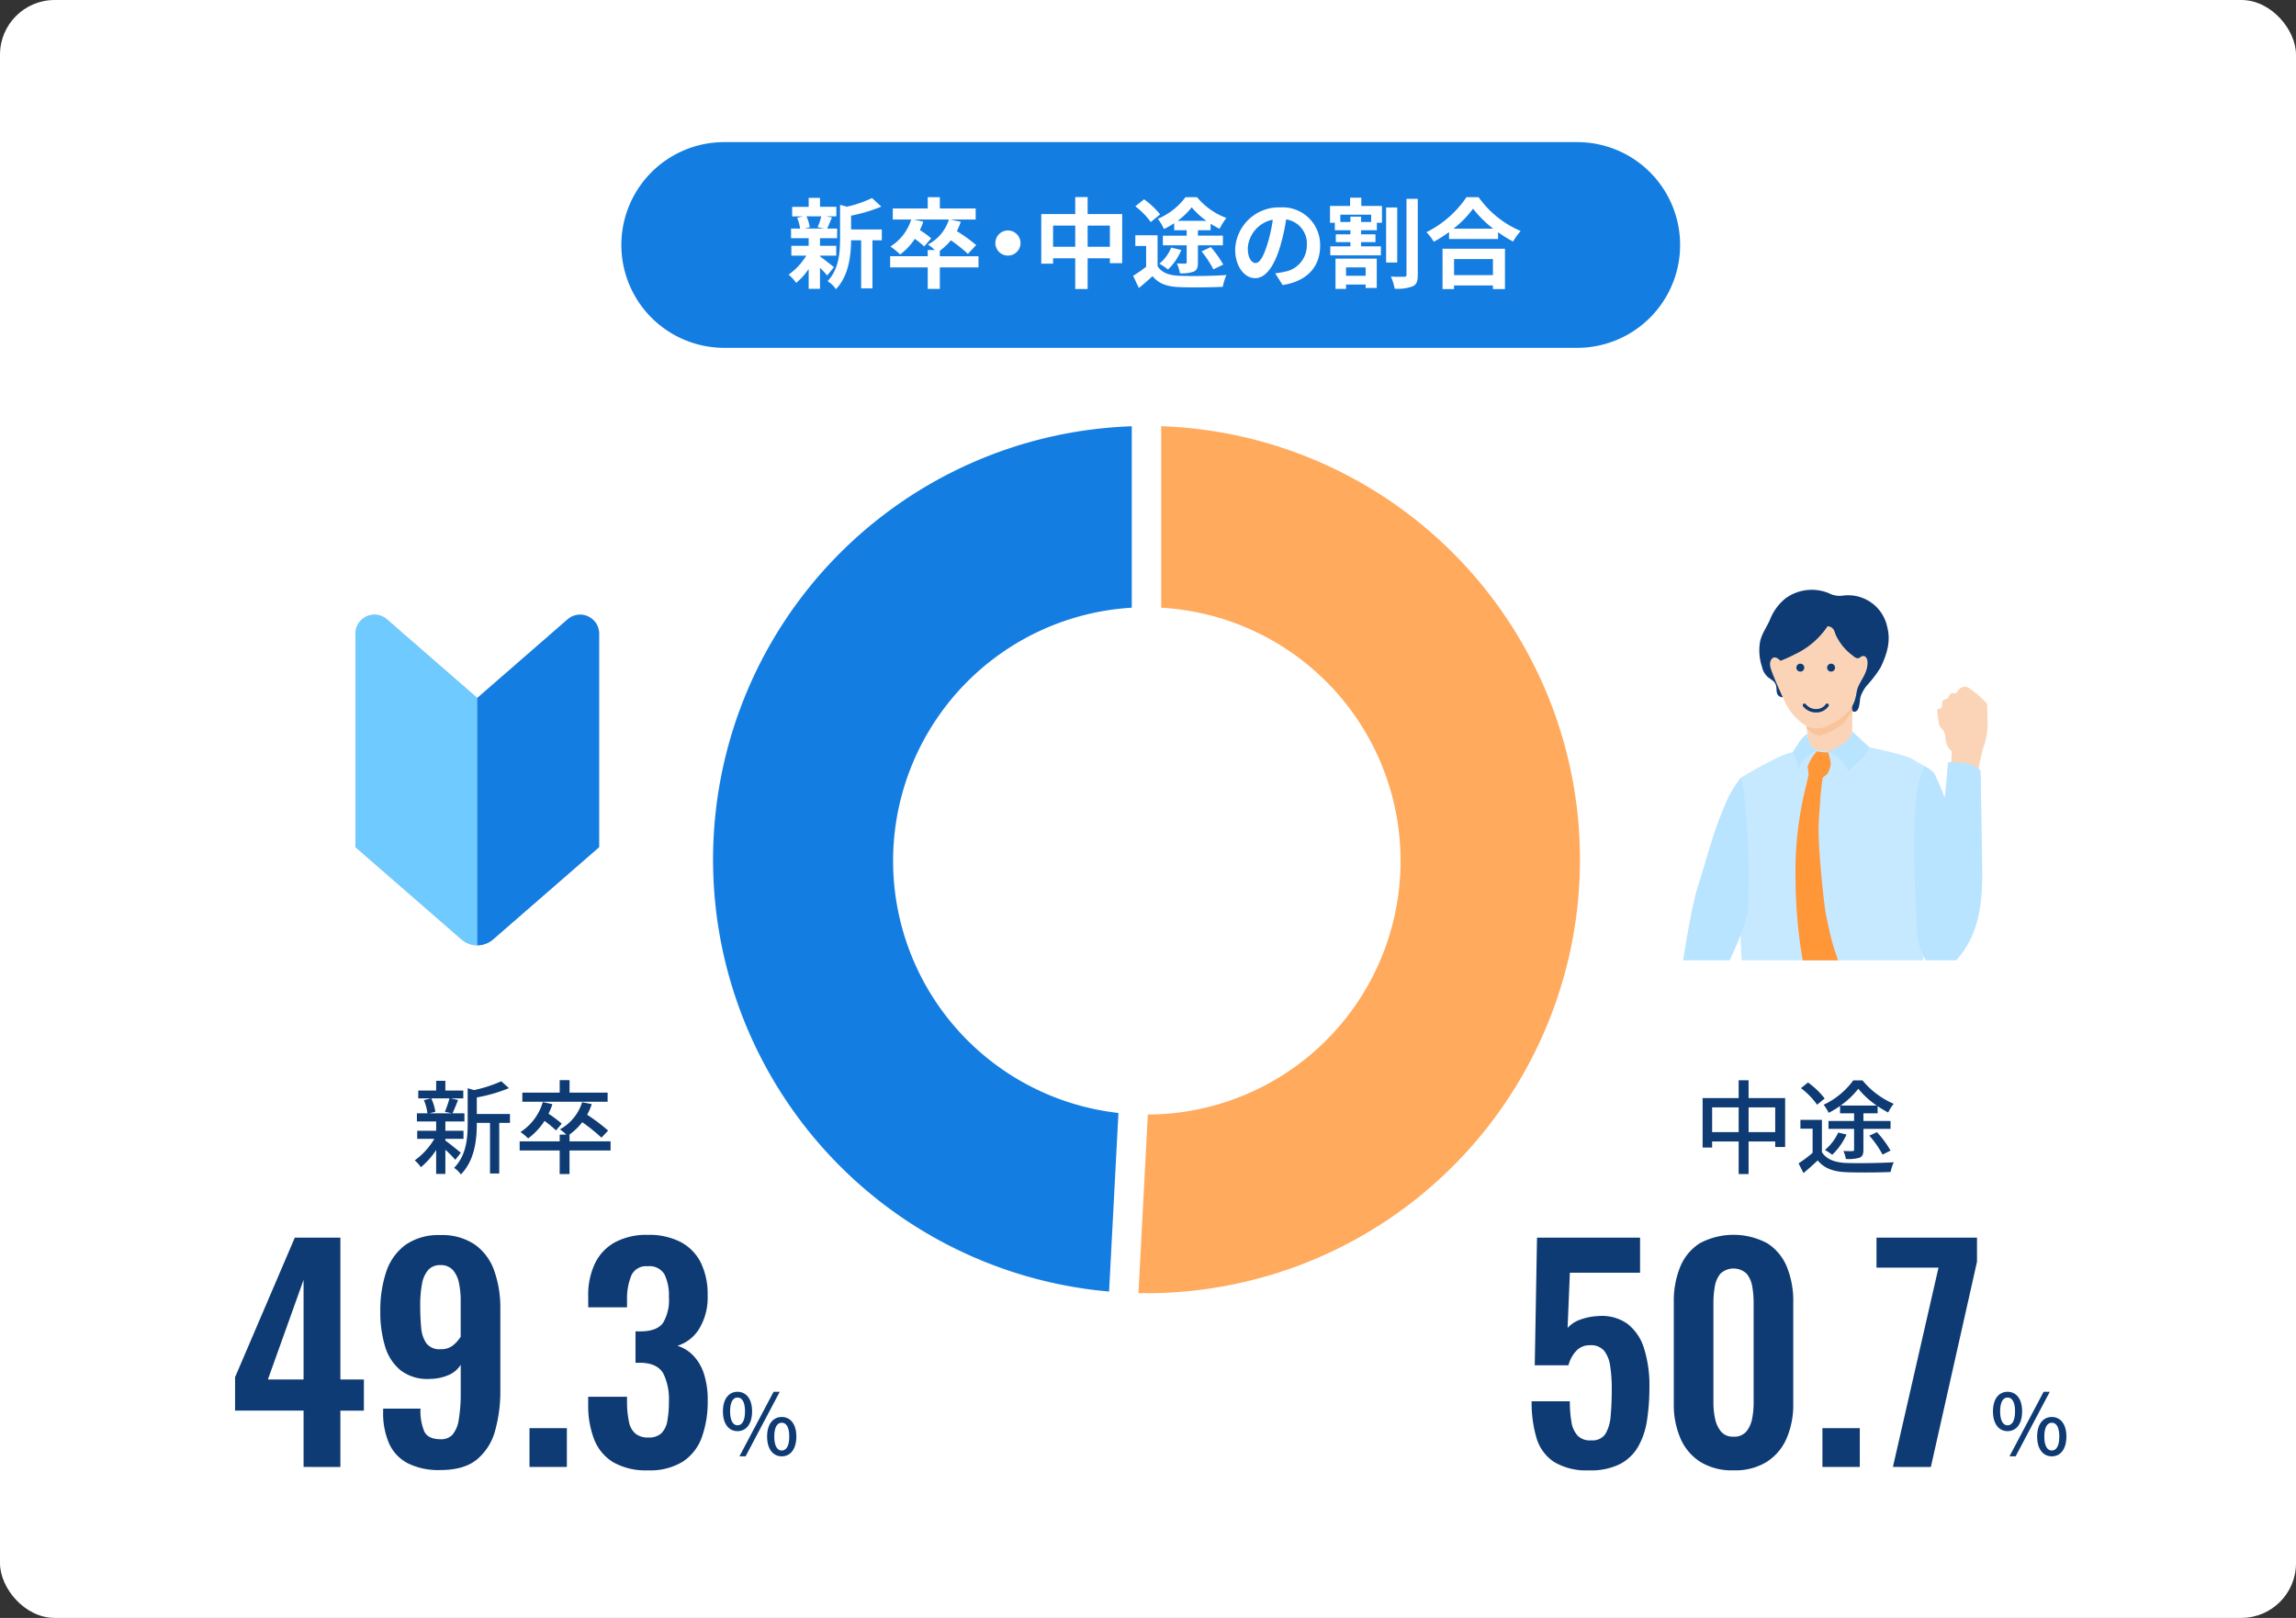 <svg height="296" viewBox="0 0 420 296" width="420" xmlns="http://www.w3.org/2000/svg" xmlns:xlink="http://www.w3.org/1999/xlink"><rect x="0" y="0" width="420" height="296" fill="#333333" stroke="none"/><clipPath id="a"><path d="m60.829 403.381-16.522 14.38-16.523-14.38a3.483 3.483 0 0 0 -5.77 2.627v39.058l19.4 16.882a4.412 4.412 0 0 0 5.791 0l19.4-16.882v-39.058a3.483 3.483 0 0 0 -3.5-3.489 3.423 3.423 0 0 0 -2.267.862" transform="translate(-22.014 -402.518)"/></clipPath><clipPath id="b"><path d="m0 0h69.928v71.082h-69.928z"/></clipPath><rect fill="#fff" height="296" rx="10" width="420"/><path d="m245.519 353.636h-156.038a18.818 18.818 0 0 1 0-37.636h156.038a18.818 18.818 0 0 1 0 37.636" fill="#147de1" transform="translate(43 -290)"/><path d="m107.129 336.91c.648.45 2.142 1.638 2.557 1.963l-1.243 1.53a16.69 16.69 0 0 0 -1.314-1.4v3.834h-2.071v-3.619a12.667 12.667 0 0 1 -2.287 2.539 7.912 7.912 0 0 0 -1.386-1.512 11.8 11.8 0 0 0 3.241-3.475h-2.737v-1.8h3.169v-1.386h-3.223v-1.765h1.657a8.339 8.339 0 0 0 -.54-1.98l1.1-.252h-2.017v-1.747h3.025v-1.64h2.071v1.638h2.989v1.747h-1.855l1.045.2c-.325.774-.613 1.494-.865 2.034h1.819v1.765h-3.133v1.386h2.969v1.8h-2.971zm-2.485-7.328a7.1 7.1 0 0 1 .612 1.98l-.9.252h3.529l-1.188-.252a13.455 13.455 0 0 0 .666-1.98zm13.792 4.375h-1.71v8.8h-2.071v-8.8h-1.837c-.018 2.683-.4 6.482-2.772 8.949a4.939 4.939 0 0 0 -1.531-1.459c2.071-2.2 2.287-5.257 2.287-7.742v-6.23l1.242.342a21.2 21.2 0 0 0 4.592-1.584l1.71 1.566a29.168 29.168 0 0 1 -5.528 1.657v2.521h5.618z" fill="#fff" transform="translate(42.871 -290)"/><path d="m136.148 338.927h-7.076v3.925h-2.215v-3.925h-6.877v-2.052h6.877v-1.135h1.3a10.309 10.309 0 0 0 -1.26-1.008 7.736 7.736 0 0 0 3.835-4.574h-6.393l1.711.4a11.382 11.382 0 0 1 -.63 1.53 17.8 17.8 0 0 1 2.07 1.513l-1.278 1.494a14.6 14.6 0 0 0 -1.71-1.4 11.735 11.735 0 0 1 -2.683 2.863 14.491 14.491 0 0 0 -1.783-1.459 8.934 8.934 0 0 0 3.8-4.934h-3.368v-2.034h6.392v-2.052h2.215v2.052h6.554v2.034h-4.629l1.908.4a12.419 12.419 0 0 1 -.72 1.728 28.082 28.082 0 0 1 3.528 2.539l-1.511 1.621a26.058 26.058 0 0 0 -3.116-2.485 10.561 10.561 0 0 1 -2.016 1.908v1.009h7.076z" fill="#fff" transform="translate(42.848 -290)"/><path d="m143.85 334.462a2.3 2.3 0 1 1 -2.305-2.3 2.321 2.321 0 0 1 2.305 2.3" fill="#fff" transform="translate(42.83 -290)"/><path d="m162.463 329.168v8.985h-2.25v-.9h-4.069v5.618h-2.269v-5.618h-4.051v.991h-2.161v-9.075h6.212v-3.115h2.269v3.115zm-8.588 2.107h-4.051v3.871h4.051zm6.338 0h-4.069v3.871h4.069z" fill="#fff" transform="translate(42.814 -290)"/><path d="m168.958 338.693c.757 1.207 2.125 1.693 4.015 1.765 2.107.09 6.194.036 8.589-.144a9.157 9.157 0 0 0 -.666 2.16c-2.179.108-5.8.144-7.959.055-2.232-.091-3.727-.6-4.9-2-.774.7-1.549 1.4-2.5 2.16l-1.044-2.232a23.945 23.945 0 0 0 2.376-1.657v-3.8h-1.98v-1.963h4.069zm-1.242-8.066a13.673 13.673 0 0 0 -2.827-2.881l1.6-1.278a15.017 15.017 0 0 1 2.936 2.754zm4.285.216a17.724 17.724 0 0 1 -1.872 1.062 9.576 9.576 0 0 0 -1.117-1.872 12.27 12.27 0 0 0 5.06-3.961h2.106a12.619 12.619 0 0 0 5.366 3.8 13.532 13.532 0 0 0 -1.242 1.981 15.352 15.352 0 0 1 -1.639-.918v1.188h-2.322v.991h4.573v1.764h-4.573v3.133c0 .9-.144 1.386-.757 1.674a6.239 6.239 0 0 1 -2.538.307 7.24 7.24 0 0 0 -.559-1.8c.612.036 1.315.036 1.495.036.234 0 .306-.072.306-.27v-3.079h-4.358v-1.764h4.358v-.991h-2.288zm1.3 4.9a10.5 10.5 0 0 1 -2.431 3.564 11.056 11.056 0 0 0 -1.585-1.062 7.188 7.188 0 0 0 2.161-2.953zm4.591-5.348a13.82 13.82 0 0 1 -2.683-2.467 13.049 13.049 0 0 1 -2.575 2.467zm.81 4.807a19.559 19.559 0 0 1 2.269 3.2l-1.8.882a19.758 19.758 0 0 0 -2.16-3.295z" fill="#fff" transform="translate(42.791 -290)"/><path d="m191.856 342.15-1.351-2.142a14.008 14.008 0 0 0 1.674-.288 4.888 4.888 0 0 0 4.106-4.826 4.451 4.451 0 0 0 -3.781-4.753 36.448 36.448 0 0 1 -1.08 4.879c-1.081 3.637-2.629 5.87-4.592 5.87-2 0-3.655-2.2-3.655-5.24a8 8 0 0 1 8.265-7.706 6.857 6.857 0 0 1 7.274 7.022c0 3.8-2.323 6.482-6.86 7.184m-4.952-4.033c.756 0 1.458-1.134 2.2-3.565a27.031 27.031 0 0 0 .954-4.357 5.667 5.667 0 0 0 -4.573 5.221c0 1.819.72 2.7 1.422 2.7" fill="#fff" transform="translate(42.769 -290)"/><path d="m206.272 327.673h3.781v3.079h-.936v1.369h-2.881v.756h2.629v1.423h-2.629v.774h3.619v1.639h-9.255v-1.639h3.675v-.774h-2.666v-1.422h2.666v-.756h-2.845v-1.369h-.884v-3.079h3.673v-1.512h2.053zm-4.717 9.651h7.545v5.365h-2.035v-.629h-3.584v.792h-1.926zm6.517-8.048h-5.634v1.332h1.837v-.972h1.961v.972h1.836zm-4.591 11.181h3.583v-1.531h-3.583zm9.363-2.431h-2.033v-10.065h2.033zm3.763-11.649v13.882c0 1.188-.216 1.8-.936 2.124a7.9 7.9 0 0 1 -3.295.433 8.776 8.776 0 0 0 -.7-2.215c1.045.054 2.07.036 2.431.036.305 0 .432-.108.432-.4v-13.86z" fill="#fff" transform="translate(42.746 -290)"/><path d="m227.748 326.071a18.079 18.079 0 0 0 7.706 6.194 10.467 10.467 0 0 0 -1.387 1.926 21.478 21.478 0 0 1 -2.754-1.71v1.243h-8.967v-1.261a25.2 25.2 0 0 1 -2.791 1.765 8.746 8.746 0 0 0 -1.35-1.747 19.051 19.051 0 0 0 7.328-6.41zm-6.59 9.435h11.415v7.382h-2.2v-.666h-7.113v.666h-2.106zm9.272-3.673a19.761 19.761 0 0 1 -3.691-3.655 18.4 18.4 0 0 1 -3.583 3.655zm-7.166 8.5h7.112v-2.933h-7.112z" fill="#fff" transform="translate(42.723 -290)"/><g fill="#0e3b73"><path d="m40.287 502.312c-.374-.449-1.123-1.2-1.817-1.854v4.442h-1.685v-4.382a14.14 14.14 0 0 1 -2.79 3.147 7.232 7.232 0 0 0 -1.124-1.255 12.815 12.815 0 0 0 3.577-3.933h-3.128v-1.48h3.465v-1.705h-3.521v-1.48h1.929a8.944 8.944 0 0 0 -.656-2.415l1.274-.318h-2.3v-1.442h3.278v-1.78h1.681v1.78h3.278v1.442h-2.266l1.311.3c-.356.88-.712 1.8-1.03 2.434h2.191v1.48h-3.484v1.705h3.316v1.48h-3.316v.318c.675.468 2.4 1.873 2.828 2.229zm-4.4-11.237a8.668 8.668 0 0 1 .749 2.453l-1.086.28h4.12l-1.292-.28a18.231 18.231 0 0 0 .843-2.453zm14.4 4.475h-1.965v9.271h-1.686v-9.271h-2.416v.17c0 2.771-.337 6.667-2.922 9.27a4.221 4.221 0 0 0 -1.235-1.2c2.266-2.3 2.49-5.506 2.49-8.091v-6.48l1.161.337a24.7 24.7 0 0 0 4.982-1.61l1.404 1.254a28.552 28.552 0 0 1 -5.881 1.7v3.035h6.068z" transform="translate(43 -290.124)"/><path d="m68.758 500.607h-7.51v4.308h-1.8v-4.308h-7.321v-1.666h7.323v-1.241h1.2a8.4 8.4 0 0 0 -1.162-.955 8.577 8.577 0 0 0 4.064-4.964l1.761.338a10.7 10.7 0 0 1 -.843 1.948 33.43 33.43 0 0 1 3.84 2.9l-1.218 1.292a32.866 32.866 0 0 0 -3.521-2.828 10.7 10.7 0 0 1 -2.341 2.266h.019v1.237h7.51zm-9.982-3.671a21.329 21.329 0 0 0 -2.1-1.742 12.013 12.013 0 0 1 -3 3.2 11.013 11.013 0 0 0 -1.4-1.161 9.794 9.794 0 0 0 4.083-5.488l1.76.393a13.887 13.887 0 0 1 -.712 1.742 23.136 23.136 0 0 1 2.417 1.817zm9.439-5.244h-15.6v-1.667h6.835v-2.285h1.8v2.285h6.967z" transform="translate(42.934 -290.124)"/><path d="m283.953 491.018v8.953h-1.816v-1.012h-4.87v5.957h-1.816v-5.957h-4.851v1.106h-1.742v-9.047h6.593v-3.259h1.816v3.259zm-8.5 1.7h-4.853v4.532h4.851zm6.686 0h-4.869v4.532h4.869z" transform="translate(42.596 -290.124)"/><path d="m290.681 500.926c.842 1.311 2.4 1.892 4.513 1.966 2.1.076 6.293.02 8.634-.13a7.894 7.894 0 0 0 -.58 1.778c-2.136.1-5.937.132-8.072.038-2.4-.093-4.064-.692-5.263-2.154-.806.768-1.667 1.517-2.6 2.323l-.9-1.779a25.023 25.023 0 0 0 2.565-1.929v-4.42h-2.228v-1.612h3.933zm-.881-8.691a13.584 13.584 0 0 0 -2.958-3.033l1.292-1.03a14.345 14.345 0 0 1 3.053 2.921zm4.2.225a16.974 16.974 0 0 1 -2.078 1.255 8.9 8.9 0 0 0 -.918-1.48 14.071 14.071 0 0 0 5.413-4.456h1.683a15.2 15.2 0 0 0 5.712 4.288 7.935 7.935 0 0 0 -1.011 1.592 18.065 18.065 0 0 1 -1.929-1.161v1.311h-2.6v1.4h4.963v1.442h-4.963v3.821c0 .805-.15 1.2-.712 1.461a7.274 7.274 0 0 1 -2.491.225 7.3 7.3 0 0 0 -.449-1.462c.711.038 1.442.038 1.667.02.224 0 .28-.057.28-.281v-3.784h-4.682v-1.442h4.682v-1.4h-2.566zm1.181 5.226a11.606 11.606 0 0 1 -2.622 3.708 8.734 8.734 0 0 0 -1.33-.88 9.057 9.057 0 0 0 2.435-3.184zm5.525-5.3a15.838 15.838 0 0 1 -3.371-3.071 15.089 15.089 0 0 1 -3.241 3.071zm1.067 8.972a17.749 17.749 0 0 0 -2.416-3.465l1.386-.637a17.933 17.933 0 0 1 2.491 3.371z" transform="translate(42.596 -290.124)"/><path d="m12.532 558.542v-10.306h-12.532v-6.111l10.927-25.532h8.338v25.946h4.3v5.7h-4.3v10.306zm-6.525-16h6.525v-18.23z" transform="translate(43 -290.163)"/><path d="m37.547 559.111a12.592 12.592 0 0 1 -5.956-1.243 7.569 7.569 0 0 1 -3.418-3.625 13.916 13.916 0 0 1 -1.087-5.8v-.57h6.836a9.737 9.737 0 0 0 .7 4.2q.7 1.4 2.978 1.4a2.834 2.834 0 0 0 2.175-.829 5.506 5.506 0 0 0 1.139-2.744 28.091 28.091 0 0 0 .363-5.024v-5.023a4.847 4.847 0 0 1 -2.177 1.857 8.719 8.719 0 0 1 -3.47.725 8 8 0 0 1 -5.36-1.579 8.907 8.907 0 0 1 -2.848-4.428 21.587 21.587 0 0 1 -.855-6.319 22.186 22.186 0 0 1 1.087-7.276 9.984 9.984 0 0 1 3.522-4.92 10.509 10.509 0 0 1 6.37-1.786 10.646 10.646 0 0 1 6.318 1.734 9.857 9.857 0 0 1 3.548 4.791 20.361 20.361 0 0 1 1.113 6.991v14.864a26.669 26.669 0 0 1 -.958 7.406 10.318 10.318 0 0 1 -3.314 5.256q-2.358 1.942-6.707 1.942m.054-22.111a3.446 3.446 0 0 0 2.3-.724 6.745 6.745 0 0 0 1.373-1.554v-6.526a16.006 16.006 0 0 0 -.311-3.288 5.1 5.1 0 0 0 -1.113-2.382 2.92 2.92 0 0 0 -2.305-.907 2.814 2.814 0 0 0 -2.253.932 5.43 5.43 0 0 0 -1.113 2.59 21.323 21.323 0 0 0 -.311 3.884q0 2.228.181 4.04a5.78 5.78 0 0 0 .958 2.874 2.994 2.994 0 0 0 2.594 1.061" transform="translate(43 -290.163)"/><path d="m96.86 261.284h6.836v7.095h-6.836z"/><path d="m75.611 559.163a12.024 12.024 0 0 1 -6.344-1.476 8.472 8.472 0 0 1 -3.5-4.2 17.013 17.013 0 0 1 -1.087-6.344v-1.443h7.1v1.243a17.883 17.883 0 0 0 .362 3.366 3.747 3.747 0 0 0 1.166 2.123 3.522 3.522 0 0 0 2.356.726 3.335 3.335 0 0 0 2.408-.778 4.158 4.158 0 0 0 1.088-2.278 19.52 19.52 0 0 0 .285-3.574 10.561 10.561 0 0 0 -1.01-5.049q-1.009-1.837-3.91-1.994h-1.192v-5.748h1.087q2.847-.051 3.936-1.528a8.1 8.1 0 0 0 1.088-4.739 8.874 8.874 0 0 0 -.8-4.142 3.17 3.17 0 0 0 -3.082-1.5 2.941 2.941 0 0 0 -2.978 1.658 11.025 11.025 0 0 0 -.8 4.3v1.554h-7.1v-2.02a13.362 13.362 0 0 1 1.269-6.085 8.726 8.726 0 0 1 3.7-3.833 12.234 12.234 0 0 1 5.9-1.32 12.687 12.687 0 0 1 6.008 1.294 8.658 8.658 0 0 1 3.7 3.755 13.061 13.061 0 0 1 1.269 6.034 10.992 10.992 0 0 1 -1.554 6.111 7.14 7.14 0 0 1 -3.976 3.1 6.871 6.871 0 0 1 2.9 1.787 8.645 8.645 0 0 1 1.942 3.314 15.36 15.36 0 0 1 .7 4.946 19.173 19.173 0 0 1 -1.062 6.655 8.945 8.945 0 0 1 -3.47 4.48 11.369 11.369 0 0 1 -6.4 1.605" transform="translate(42.917 -290.163)"/><path d="m89.353 548.37c0-2.268 1.079-3.578 2.668-3.578s2.668 1.31 2.668 3.578c0 2.3-1.064 3.624-2.668 3.624s-2.668-1.327-2.668-3.624m4.041 0c0-1.744-.556-2.53-1.373-2.53-.787 0-1.357.786-1.357 2.53s.57 2.559 1.357 2.559c.817 0 1.373-.8 1.373-2.559m5.228-3.578h1.126l-6.248 11.808h-1.124zm-1.187 8.189c0-2.283 1.1-3.578 2.683-3.578s2.669 1.295 2.669 3.578c0 2.3-1.08 3.624-2.669 3.624s-2.683-1.325-2.683-3.624m4.056 0c0-1.758-.571-2.529-1.373-2.529s-1.372.771-1.372 2.529.57 2.56 1.372 2.56 1.373-.8 1.373-2.56" transform="translate(42.888 -290.163)"/><path d="m248.049 559.163a11.541 11.541 0 0 1 -6.5-1.554 7.95 7.95 0 0 1 -3.186-4.4 22.708 22.708 0 0 1 -.88-6.682h6.992a22.028 22.028 0 0 0 .284 3.756 4.81 4.81 0 0 0 1.14 2.537 3.14 3.14 0 0 0 2.512.854 2.813 2.813 0 0 0 2.563-1.165 7.39 7.39 0 0 0 .958-3.263q.207-2.1.207-4.893a27.836 27.836 0 0 0 -.284-4.247 5.815 5.815 0 0 0 -1.114-2.822 3.155 3.155 0 0 0 -2.589-1.01 3.319 3.319 0 0 0 -2.486 1.01 6.109 6.109 0 0 0 -1.451 2.667h-6.162l.414-23.357h18.851v6.422h-12.842l-.415 10.1a5.394 5.394 0 0 1 2.253-1.5 10.823 10.823 0 0 1 3.289-.673 8.088 8.088 0 0 1 5.386 1.4 8.985 8.985 0 0 1 3.055 4.505 22.377 22.377 0 0 1 .984 7.044 39.454 39.454 0 0 1 -.44 6.11 13.839 13.839 0 0 1 -1.631 4.843 8.243 8.243 0 0 1 -3.341 3.184 11.853 11.853 0 0 1 -5.567 1.14" transform="translate(42.694 -290.163)"/><path d="m274.513 559.163a11.018 11.018 0 0 1 -6.085-1.553 9.617 9.617 0 0 1 -3.625-4.3 15.438 15.438 0 0 1 -1.217-6.318v-18.592a16.535 16.535 0 0 1 1.165-6.448 9.3 9.3 0 0 1 3.573-4.324 13.1 13.1 0 0 1 12.378 0 9.3 9.3 0 0 1 3.573 4.324 16.535 16.535 0 0 1 1.165 6.448v18.592a15.454 15.454 0 0 1 -1.216 6.318 9.626 9.626 0 0 1 -3.626 4.3 11.018 11.018 0 0 1 -6.085 1.553m0-6.162a2.848 2.848 0 0 0 2.382-.984 5.336 5.336 0 0 0 1.036-2.383 15.008 15.008 0 0 0 .259-2.744v-18.385a17.822 17.822 0 0 0 -.233-2.875 5.154 5.154 0 0 0 -1.01-2.408 3.5 3.5 0 0 0 -4.868 0 5.165 5.165 0 0 0 -1.01 2.408 17.822 17.822 0 0 0 -.233 2.875v18.385a13.709 13.709 0 0 0 .285 2.744 5.561 5.561 0 0 0 1.062 2.383 2.787 2.787 0 0 0 2.33.984" transform="translate(42.596 -290.163)"/><path d="m333.371 261.284h6.836v7.095h-6.836z"/><path d="m303.67 558.542 8.338-36.46h-11.342v-5.489h18.385v4.407l-8.441 37.547z" transform="translate(42.596 -290.163)"/><path d="m321.97 548.37c0-2.268 1.079-3.578 2.668-3.578 1.6 0 2.668 1.31 2.668 3.578 0 2.3-1.064 3.624-2.668 3.624-1.589 0-2.668-1.327-2.668-3.624m4.041 0c0-1.744-.556-2.53-1.373-2.53-.787 0-1.357.786-1.357 2.53s.57 2.559 1.357 2.559c.817 0 1.373-.8 1.373-2.559m5.228-3.578h1.126l-6.246 11.808h-1.126zm-1.187 8.189c0-2.283 1.1-3.578 2.683-3.578s2.669 1.295 2.669 3.578c0 2.3-1.08 3.624-2.669 3.624s-2.683-1.325-2.683-3.624m4.056 0c0-1.758-.571-2.529-1.373-2.529s-1.372.771-1.372 2.529.57 2.56 1.372 2.56 1.373-.8 1.373-2.56" transform="translate(42.596 -290.163)"/></g><path d="m60.829 403.381-16.523 14.38-16.522-14.38a3.483 3.483 0 0 0 -5.77 2.627v39.058l19.4 16.882a4.41 4.41 0 0 0 5.791 0l19.4-16.882v-39.058a3.483 3.483 0 0 0 -5.77-2.627" fill="#d2d2d2" transform="translate(43 -290.077)"/><g clip-path="url(#a)" transform="translate(65.014 112.441)"><path d="m44.307 464.468-22.293-19.4v-39.06a3.483 3.483 0 0 1 5.77-2.627l16.523 14.38z" fill="#6ecaff" transform="translate(-22.014 -402.518)"/><path d="m44.307 464.468 22.293-19.4v-39.06a3.483 3.483 0 0 0 -5.77-2.627l-16.523 14.38z" fill="#147de1" transform="translate(-22.014 -402.518)"/></g><g clip-path="url(#b)" transform="translate(301.93 104.611)"><path d="m296.312 418.547a8.246 8.246 0 0 0 -1.8.467 7.613 7.613 0 0 0 -1.256.9 20.542 20.542 0 0 1 -5.487 2.428l.617 4.64.783 1.9 1.254 2.189s4.138-3.843 4.721-4.633a12.127 12.127 0 0 0 1.035-2.023.273.273 0 0 0 .031-.147c0-.432.1-5.725.1-5.725" fill="#fbd4b8" transform="translate(-259.334 -394.686)"/><path d="m296.312 418.547a8.246 8.246 0 0 0 -1.8.467 7.613 7.613 0 0 0 -1.256.9 20.542 20.542 0 0 1 -5.487 2.428l.133 1 1.173 1.016 1.254.31a11.5 11.5 0 0 0 4.23-2.222 9.594 9.594 0 0 0 1.711-2.548z" fill="#f9c39c" transform="translate(-259.334 -394.686)"/><path d="m275.427 433.631a3.276 3.276 0 0 1 .418-1.272s7.6-4.6 9.464-4.618c.413 0 3.345-.323 3.754-.382a9.248 9.248 0 0 1 .959 0l1.834.209.813-.067 6.7-.7s6.361 1.256 7.963 2.194l2.682 1.576a10.32 10.32 0 0 0 -.265 2.409c.484 3.679.16 7.2.148 10.871 0 .341-1.31 41.632-1.31 41.632l-31.442-.2s-.394-1.065-.565-1.6c-.012-.8.824-1.264.806-2.071-.049-2.257-1.012-9.2-1.472-17.377-.386-6.868-.542-28.506-.486-30.6" fill="#c7e9ff" transform="translate(-259.334 -394.686)"/><path d="m289.04 427.692a4.768 4.768 0 0 1 .982-.336 2.624 2.624 0 0 1 -1.844-2.151c-.082-.471-.144-.892-.144-.892a5.321 5.321 0 0 0 -1.33 1.268l-1.4 2.16a20.721 20.721 0 0 1 1.115 2.941 5.971 5.971 0 0 1 2.617-2.99" fill="#b9e4ff" transform="translate(-259.334 -394.686)"/><path d="m297.763 417.5a6.9 6.9 0 0 1 1.084-1.951 21.894 21.894 0 0 0 2.593-3.4c1.112-2.358 1.875-4.7 1.2-7.334a7.3 7.3 0 0 0 -8.127-5.771 4.129 4.129 0 0 1 -2.487-.411 8.16 8.16 0 0 0 -7.964.885 9.35 9.35 0 0 0 -2.886 3.935c-.594 1.368-1.5 2.542-1.81 4.027a9.424 9.424 0 0 0 .352 4.576 3.448 3.448 0 0 0 1.046 1.866c.469.387 1.042.636 1.362 1.181.329.561.185 1.122.33 1.744a1.053 1.053 0 0 0 .969.79.129.129 0 0 0 .073-.013c.045-.028.044-.093.037-.145-.272-2-1.514-4-1.254-6.045.069-.546.8-.227 1.279-.314a7.715 7.715 0 0 0 2.282-.956 26.851 26.851 0 0 0 4.493-2.878 1.92 1.92 0 0 1 1.065-.582c.539-.026.968.422 1.318.833l1.4 1.643c.234.276.67.291.846.5.218.262.13.732.376 1.028a1.562 1.562 0 0 0 1.081.529c1.652.164 1.605 1.131 1.1 2.322a11.121 11.121 0 0 0 -1.164 2.882 11.81 11.81 0 0 0 -.124 3.46.466.466 0 0 0 .166.35.353.353 0 0 0 .2.042c1.1-.041.925-2.084 1.171-2.793" fill="#0e3b73" transform="translate(-259.334 -394.686)"/><path d="m296.973 417.062a5.669 5.669 0 0 1 .316-1.3c.688-1.55 1.772-2.7 1.737-4.521-.008-.444-.158-1.02-.651-1.134-.517-.118-.749.468-1.241.391a1.569 1.569 0 0 1 -.736-.425 9.763 9.763 0 0 1 -3.238-3.961 3.748 3.748 0 0 0 -.34-.856 1.375 1.375 0 0 0 -1.1-.614 14.629 14.629 0 0 1 -5.953 5.124 27.45 27.45 0 0 1 -2.655 1.207c-.38-.39-.948-.81-1.414-.526a.881.881 0 0 0 -.263.27c-.513.77-.1 1.753.228 2.62.535 1.43 2.276 5.261 2.641 5.911a10.166 10.166 0 0 0 2.026 2.52 8.353 8.353 0 0 0 1.571 1.184 4.4 4.4 0 0 0 3.814-.1 12.757 12.757 0 0 0 2.7-1.587 8.943 8.943 0 0 0 1.555-1.609 5.661 5.661 0 0 0 .883-2.037c.048-.179.086-.367.12-.558" fill="#fbd4b8" transform="translate(-259.334 -394.686)"/><path d="m296.219 423.873a2.761 2.761 0 0 1 -1.13 1.861 15.349 15.349 0 0 1 -3.232 1.829 10.464 10.464 0 0 1 2.5 1.836 9.2 9.2 0 0 1 1.174 1.779s1.506-1.316 2.538-2.4a5.535 5.535 0 0 0 1.3-1.987z" fill="#b9e4ff" transform="translate(-259.334 -394.686)"/><path d="m275.845 432.359a22.437 22.437 0 0 0 -2.286 3.578c-2.733 6.077-3.55 9.924-5.527 16.185s-4.156 23.567-4.156 23.567l4.944 1.648s3.192-7.675 5.373-12.408a50.389 50.389 0 0 0 3-8.011s.065-3 .153-4.477a149.01 149.01 0 0 0 -.969-17.825c-.128-.628-.528-2.257-.528-2.257" fill="#b9e4ff" transform="translate(-259.334 -394.686)"/><path d="m289.605 420.424a3 3 0 0 1 -2.365-1.128.313.313 0 1 1 .494-.386 2.373 2.373 0 0 0 1.973.885 2.069 2.069 0 0 0 1.665-.871.313.313 0 0 1 .524.345 2.7 2.7 0 0 1 -2.164 1.153z" fill="#0e3b73" transform="translate(-259.334 -394.686)"/><path d="m314.274 430.914.164-3.378a3.511 3.511 0 0 1 -1.162-2.489 4.9 4.9 0 0 0 -.206-.966c-.264-.679-.876-.867-1.005-1.67-.121-.752-.2-1.511-.29-2.267a.5.5 0 0 1 -.005-.116.354.354 0 0 1 .189-.253 1.891 1.891 0 0 1 .48-.139.239.239 0 0 0 .134-.065.223.223 0 0 0 .039-.1c.072-.39-.007-.944.264-1.272.22-.266.662-.113.863-.437.144-.233.282-.648.5-.8.3-.209.652.059.96-.084a.691.691 0 0 0 .253-.256 1.939 1.939 0 0 1 1.068-.886 1.593 1.593 0 0 1 1.283.365 19.486 19.486 0 0 1 2.678 2.268 1.5 1.5 0 0 1 .337.4 1.534 1.534 0 0 1 .111.706c-.006 1.238.093 2.488.053 3.718a14.608 14.608 0 0 1 -.765 3.643c-.11.371-1.232 4.638-.816 4.7l-5.129-.616" fill="#fbd4b8" transform="translate(-259.334 -394.686)"/><path d="m319.677 431.09a4.614 4.614 0 0 0 -2.233-1.262 11.247 11.247 0 0 0 -3.65-.281l-.638 6.458a47.613 47.613 0 0 0 -1.9-4.4 5.32 5.32 0 0 0 -1.779-1.324s-1.138 1.414-1.647 6.7c-.726 7.541.094 20.206.274 24.017.1 2.029 1.91 7.58 4.689 6.455a6.668 6.668 0 0 0 2.588-1.807c4.068-4.7 4.682-10.252 4.621-16.469-.074-7.643-.324-18.08-.324-18.08" fill="#b9e4ff" transform="translate(-259.334 -394.686)"/><path d="m319.677 431.09a4.621 4.621 0 0 0 -2.233-1.262 11.247 11.247 0 0 0 -3.65-.281c-.071.716-.29 3.092-.29 3.092a6.519 6.519 0 0 1 3.157.094 10.662 10.662 0 0 1 3.083 1.332z" fill="#b9e4ff" transform="translate(-259.334 -394.686)"/><path d="m285.858 450.895a64.816 64.816 0 0 1 .89-12.162q.426-2.511 1.062-5.015c.163-.644.449-1.969.449-1.969l-.185-1.335a7.065 7.065 0 0 1 1.713-2.888 8.723 8.723 0 0 0 2.04.2 13.845 13.845 0 0 1 .48 2 4.455 4.455 0 0 1 -.673 1.985l-.813.635s-.36 2.674-.426 3.8c-.1 1.735-.358 4.3-.332 6.057.067 4.615.994 13.111 1.3 14.9.065.376.845 4.176 1.3 5.666a51.008 51.008 0 0 0 10.369 19.063 13.189 13.189 0 0 1 2.055 2.327c.481.935-.242 2-.277 3.026-.012.346.005.694 0 1.041-.026 1.379-.057 2.758-.085 4.107a2.6 2.6 0 0 1 -1.835-.068c-1.1-.262-2.177-.633-3.288-.8a4.378 4.378 0 0 1 -3.11-2.107 59.674 59.674 0 0 1 -6.9-13.675 80.292 80.292 0 0 1 -3.21-15.484 93.129 93.129 0 0 1 -.524-9.306" fill="#ff9638" transform="translate(-259.334 -394.686)"/><g fill="#0e3b73"><path d="m286.006 412.222a.725.725 0 1 0 .725-.725.725.725 0 0 0 -.725.725" transform="translate(-259.334 -394.686)"/><path d="m291.634 412.222a.725.725 0 1 0 .725-.725.725.725 0 0 0 -.725.725" transform="translate(-259.334 -394.686)"/></g></g><path d="m169.678 368.137v33.208a46.4 46.4 0 0 1 -2.445 92.726l-1.716 32.669c.467.008.933.016 1.408.016a79.333 79.333 0 0 0 2.753-158.619" fill="#ffaa5d" transform="translate(42.737 -290.163)"/><path d="m161.73 493.783a46.406 46.406 0 0 1 2.439-92.44v-33.192a79.323 79.323 0 0 0 -4.153 158.3z" fill="#147de1" transform="translate(42.863 -290.163)"/></svg>